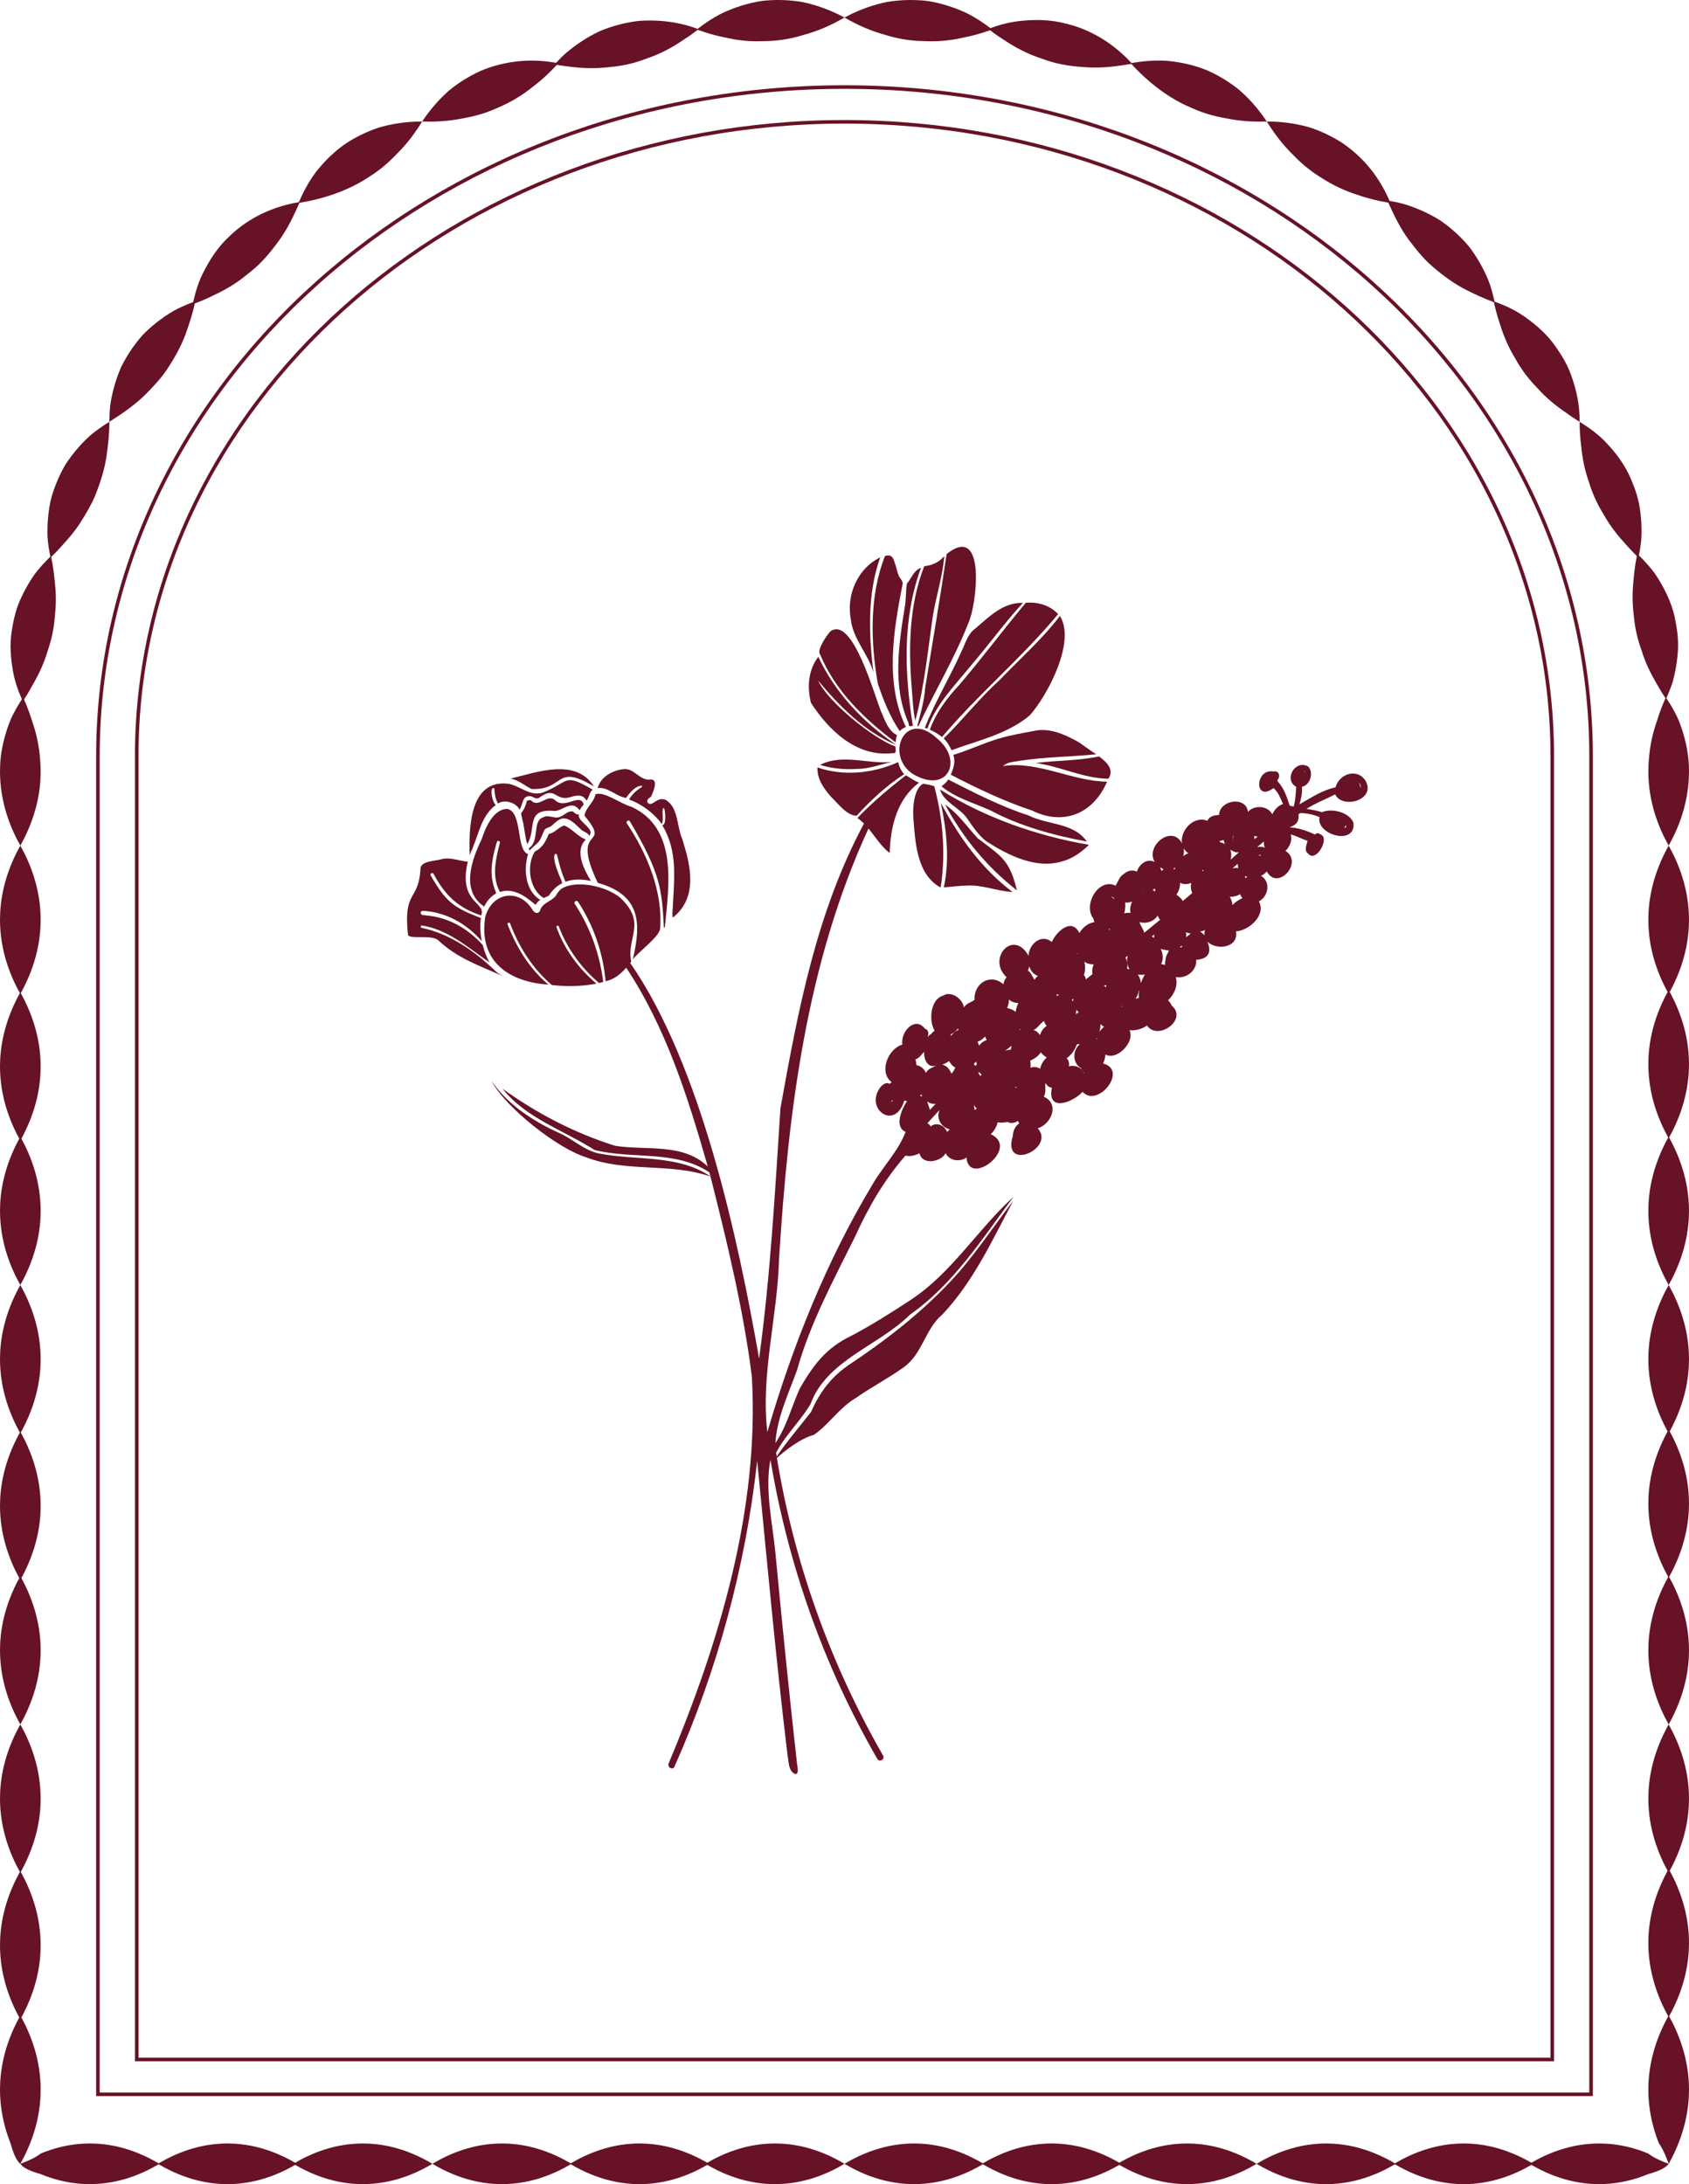<svg viewBox="0 0 928.159 1200" xmlns="http://www.w3.org/2000/svg" id="Layer_2"><g id="Components"><g id="_7aac941f-2935-410e-881a-0995cf0ba1b9_13"><path style="fill:#671226; stroke-width:0px;" d="M895.747,1179.831c-6.45-1.654-12.192-2.171-16.986-2.171-15.327,0-28.067,5.28-37.212,10.582-14.829-8.589-27.825-10.582-37.196-10.582-15.658,0-28.62,5.511-37.803,10.926-15.079-8.887-28.297-10.926-37.796-10.926-15.894,0-29.019,5.679-38.224,11.171,15.258,9.103,28.635,11.17,38.224,11.17,15.658,0,28.62-5.511,37.803-10.925,15.079,8.887,28.298,10.925,37.796,10.925,15.327,0,28.067-5.28,37.212-10.582,14.829,8.588,27.824,10.582,37.196,10.582,7.947,0,15.202-1.42,21.62-3.526,1.605-.527,3.157-1.096,4.655-1.697.589-.301,1.876-.609,2.848-.924,1.005-.315,1.929-.636,2.771-.962,3.373-1.305,5.407-2.689,6.33-4.062-6.083-2.276-9.319-4.112-11.116-5.586-3.441-1.474-6.921-2.586-10.122-3.413Z"></path><path style="fill:#671226; stroke-width:0px;" d="M615.096,1188.241c-14.829-8.589-27.825-10.582-37.196-10.582-15.658,0-28.62,5.511-37.803,10.926-15.079-8.887-28.298-10.926-37.796-10.926-15.894,0-29.019,5.679-38.224,11.171,15.258,9.103,28.635,11.17,38.224,11.17,15.658,0,28.62-5.511,37.803-10.925,15.079,8.887,28.298,10.925,37.796,10.925,15.326,0,28.067-5.28,37.212-10.582,14.829,8.588,27.825,10.582,37.196,10.582,15.894,0,29.019-5.679,38.223-11.17-15.258-9.104-28.635-11.171-38.223-11.171-15.326,0-28.066,5.28-37.212,10.582Z"></path><path style="fill:#671226; stroke-width:0px;" d="M388.642,1188.241c-14.829-8.589-27.824-10.582-37.196-10.582-15.658,0-28.62,5.511-37.803,10.926-15.079-8.887-28.298-10.926-37.796-10.926-15.894,0-29.018,5.679-38.223,11.171,15.258,9.103,28.634,11.17,38.223,11.17,15.658,0,28.62-5.511,37.803-10.925,15.079,8.887,28.298,10.925,37.796,10.925,15.327,0,28.067-5.28,37.212-10.582,14.829,8.588,27.825,10.582,37.196,10.582,15.893,0,29.019-5.679,38.223-11.17-15.258-9.104-28.635-11.171-38.223-11.171-15.327,0-28.067,5.28-37.212,10.582Z"></path><path style="fill:#671226; stroke-width:0px;" d="M162.189,1188.241c-14.829-8.589-27.825-10.582-37.196-10.582-15.658,0-28.619,5.511-37.803,10.926-15.079-8.887-28.298-10.926-37.796-10.926-7.947,0-15.202,1.42-21.62,3.526-1.605.527-3.157,1.096-4.655,1.697-.909.301-1.093.609-1.565.924-.437.315-.928.636-1.474.962-2.174,1.305-5.232,2.689-8.911,4.063,1.547,2.276,5.704,4.112,11.007,5.586,3.659,1.474,6.981,2.586,10.231,3.413,6.45,1.654,12.191,2.171,16.985,2.171,15.658,0,28.619-5.511,37.803-10.925,15.079,8.887,28.298,10.925,37.796,10.925,15.327,0,28.067-5.28,37.212-10.582,14.829,8.588,27.824,10.582,37.196,10.582,15.894,0,29.019-5.679,38.224-11.17-15.258-9.104-28.635-11.171-38.224-11.171-15.327,0-28.067,5.28-37.212,10.582Z"></path><path style="fill:#671226; stroke-width:0px;" d="M11.759,1108.412c8.589-15.809,10.582-29.662,10.582-39.653,0-16.692-5.51-30.511-10.925-40.3,8.888-16.076,10.925-30.167,10.925-40.293,0-16.943-5.678-30.935-11.17-40.748-9.103,16.266-11.17,30.527-11.17,40.748,0,16.692,5.511,30.511,10.925,40.3-8.886,16.076-10.925,30.167-10.925,40.293,0,16.339,5.28,29.921,10.582,39.67-8.588,15.808-10.582,29.662-10.582,39.653,0,8.472,1.419,16.206,3.525,23.048.527,1.711,1.096,3.365,1.698,4.963.6,1.278,1.233,4.005,1.885,5.721,1.304,3.682,2.689,5.942,4.062,7.017,9.104-16.266,11.17-30.527,11.17-40.749,0-16.339-5.279-29.921-10.582-39.669Z"></path><path style="fill:#671226; stroke-width:0px;" d="M11.759,867c8.59-15.808,10.582-29.662,10.582-39.653,0-16.692-5.51-30.51-10.925-40.3,8.888-16.075,10.925-30.167,10.925-40.293,0-16.944-5.678-30.935-11.17-40.748-9.103,16.266-11.17,30.527-11.17,40.748,0,16.692,5.511,30.511,10.925,40.3-8.887,16.075-10.925,30.166-10.925,40.292,0,16.339,5.28,29.921,10.582,39.67-8.588,15.808-10.582,29.662-10.582,39.653,0,16.944,5.678,30.936,11.17,40.749,9.104-16.266,11.17-30.527,11.17-40.749,0-16.339-5.279-29.921-10.582-39.669Z"></path><path style="fill:#671226; stroke-width:0px;" d="M11.759,625.587c8.59-15.808,10.582-29.662,10.582-39.653,0-16.692-5.51-30.51-10.925-40.3,8.888-16.075,10.925-30.167,10.925-40.292,0-16.944-5.678-30.936-11.17-40.749-9.103,16.266-11.17,30.527-11.17,40.749,0,16.692,5.511,30.51,10.925,40.3-8.887,16.075-10.925,30.167-10.925,40.292,0,16.339,5.28,29.921,10.582,39.67-8.588,15.808-10.582,29.662-10.582,39.653,0,16.944,5.678,30.936,11.17,40.749,9.104-16.266,11.17-30.527,11.17-40.749,0-16.339-5.279-29.921-10.582-39.669Z"></path><path style="fill:#671226; stroke-width:0px;" d="M19.206,401.103c-.481-1.696-1.007-3.346-1.565-4.948-.543-1.602-.997-3.149-1.545-4.649-.909-2.564-1.89-4.971-2.885-7.22,2.308-3.496,4.149-6.87,5.913-10.086,1.972-3.525,3.555-6.895,4.829-10.1,1.323-3.197,2.124-6.265,3.076-9.085.889-2.83,1.533-5.478,2.003-7.911.84-4.019,1.032-7.99,1.413-11.741.307-3.767.312-7.421.104-10.937-.542-6.855-1.254-13.02-2.413-18.424,3.248-3.078,5.882-6.16,8.497-9.054,2.683-3.017,4.954-5.965,6.888-8.822,3.728-5.762,6.707-10.934,8.642-15.503,3.085-7.62,5.286-14.86,6.364-21.838.959-7.032,1.627-13.371,1.583-19.039-3.972,2.422-7.537,5.011-10.717,7.671-3.008,2.753-5.644,5.57-7.947,8.358-2.293,2.794-4.295,5.54-5.934,8.212-1.539,2.72-2.801,5.324-3.842,7.742-1.703,4.015-3.093,7.96-3.983,11.857-.794,3.937-1.261,7.755-1.478,11.39-.184,3.647-.256,7.063.098,10.331.336,3.076.814,5.93,1.359,8.549-3.204,3.096-6.059,6.251-8.463,9.419-2.353,3.332-4.329,6.65-5.986,9.869-1.631,3.225-3.055,6.328-4.018,9.307-.92,2.989-1.596,5.805-2.096,8.39-.787,4.293-1.356,8.437-1.314,12.447.072,4.016.436,7.845,1.008,11.44.933,6.67,3.062,12.559,5.234,17.461-2.292,3.503-4.241,6.991-5.863,10.399-1.609,3.756-2.799,7.42-3.729,10.918-.923,3.499-1.555,6.834-1.973,9.947-.335,3.029-.465,5.836-.465,8.392,0,16.944,5.678,30.936,11.17,40.749,9.104-16.266,11.17-30.527,11.17-40.749-.093-8.575-1.187-15.929-3.134-22.742Z"></path><path style="fill:#671226; stroke-width:0px;" d="M91.124,203.919c4.612-6.822,8.285-13.457,10.771-20.076,2.229-6.207,4.027-11.908,5.171-17.13,3.917-1.454,7.476-3.022,10.701-4.667,3.678-1.692,6.956-3.49,9.887-5.339,2.93-1.849,5.514-3.749,7.798-5.638,2.358-1.815,4.464-3.573,6.271-5.286,3.008-2.828,5.638-5.792,7.961-8.828,2.361-2.993,4.555-5.901,6.408-8.904,3.632-5.784,6.246-11.641,8.455-16.613,18.063-3.011,30.371-8.946,38.606-14.476,3.494-2.205,6.642-4.614,9.496-7.149,2.847-2.547,5.4-5.223,7.828-7.735,4.787-5.13,8.541-10.508,11.53-15.318-9.237-.014-17.404,1.387-24.317,3.483-6.784,2.326-12.38,5.25-16.803,8.047-7.257,4.766-12.853,10.639-17.335,16.282-4.199,5.702-7.146,11.47-9.313,16.497-18.153,3.062-30.5,11.352-37.926,18.54-6.452,5.83-10.784,12.746-14.123,19.161-3.161,5.912-4.842,11.98-6.022,17.183-3.929,1.466-7.581,3.103-10.881,4.9-3.51,2.074-6.666,4.285-9.49,6.536-2.82,2.254-5.325,4.535-7.498,6.791-2.067,2.337-3.84,4.618-5.357,6.762-2.512,3.557-4.64,7.153-6.384,10.732-1.6,3.678-2.857,7.311-3.83,10.819-.968,3.512-1.68,6.883-2.126,10.093-.344,3.272-.483,6.345-.491,9.162,7.793-4.927,14.323-9.673,19.284-14.469,4.854-4.857,8.91-9.267,11.73-13.359Z"></path><path style="fill:#671226; stroke-width:0px;" d="M256.085,64.694c6.856-1.276,12.495-3.255,17.044-5.31,7.615-3.213,14.142-7.195,19.65-11.694,5.208-3.918,9.597-8.1,13.22-12.057,1.847.313,3.655.583,5.399.783,2.136.261,4.236.557,6.242.716,4.022.348,7.756.403,11.218.242,6.886-.449,12.867-1.155,17.701-2.415,4.028-.95,7.754-2.393,11.325-3.702,3.563-1.344,6.889-2.91,9.989-4.606,3.103-1.681,5.968-3.557,8.629-5.351,2.513-1.63,4.816-3.3,6.919-4.933,4.197,1.534,8.172,2.704,11.923,3.557,3.892.845,7.597,1.709,11.042,2.116,6.907.974,12.865.605,17.868.404,4.135-.27,8.062-.884,11.791-1.749,1.864-.433,3.678-.928,5.443-1.475,1.767-.502,3.486-.997,5.152-1.568,6.665-2.251,12.527-5.173,17.435-8.026-8.134-4.374-15.966-7.001-23.029-8.495-7.058-1.197-13.35-1.302-18.559-.958-4.325.206-8.405,1.104-12.244,2.131-3.838,1.044-7.428,2.326-10.749,3.751-3.33,1.363-6.356,3.138-9.116,4.875-2.594,1.643-4.934,3.318-7.039,4.952-8.592-3.245-16.538-4.333-23.6-4.574-3.594-.094-6.982-.059-10.063.346-3.079.415-5.898.979-8.435,1.607-4.206,1.041-8.143,2.381-11.792,3.924-3.607,1.709-6.928,3.609-9.962,5.605-3.034,1.995-5.779,4.085-8.244,6.174-2.105,1.799-3.95,3.728-5.625,5.55-17.784-3.155-31.895.427-41.297,4.339-3.954,1.782-7.593,3.814-10.918,5.993-3.317,2.197-6.367,4.439-8.973,7.027-5.28,5.043-9.352,10.246-12.425,14.887,9.414.357,17.294-.625,24.079-2.065Z"></path><path style="fill:#671226; stroke-width:0px;" d="M503.897,22.442c4.141.192,8.1.365,11.913.146,3.811-.202,7.466-.687,10.946-1.365,3.489-.739,6.767-1.403,9.853-2.254,2.642-.722,5.126-1.528,7.449-2.359,3.314,2.545,6.556,4.655,9.657,6.622,3.406,2.187,6.691,3.981,9.835,5.456,3.144,1.477,6.15,2.623,8.979,3.545,2.802,1.042,5.434,1.827,7.859,2.427,4.017.995,7.945,1.601,11.764,1.908,3.801.364,7.445.608,10.977.528,6.835-.099,13.175-1.119,18.546-1.998,12.418,13.467,24.177,20.487,33.347,24.287,3.769,1.703,7.514,3.005,11.204,3.991,3.681,1.004,7.355,1.591,10.784,2.236,6.921,1.156,13.461,1.345,19.136,1.148-5.115-7.669-10.754-13.782-16.352-18.32-5.678-4.381-11.197-7.438-15.965-9.587-7.99-3.375-15.941-4.864-23.12-5.491-7.076-.34-13.499.326-18.895,1.274-12.507-13.497-26.126-19.348-36.165-21.69-8.382-2.232-16.491-2.228-23.694-1.556-6.683.549-12.682,2.239-17.729,4.051-3.325-2.537-6.644-4.73-9.901-6.59-3.576-2.087-7.121-3.444-10.498-4.695-6.775-2.342-12.945-3.769-18.164-3.987-4.319-.285-8.477-.203-12.428.158-1.975.181-3.898.43-5.765.739-1.869.353-3.684.822-5.437,1.302-7.017,1.952-13.055,4.615-17.957,7.254,8.128,4.73,15.556,7.685,22.242,9.486,6.665,2.098,12.588,3.005,17.579,3.331Z"></path><path style="fill:#671226; stroke-width:0px;" d="M711.184,85.667c4.842,5.019,9.596,8.634,13.814,11.296,6.902,4.533,13.776,7.833,20.567,9.946,6.154,2.169,12.039,3.568,17.34,4.427,3.553,7.927,7.101,14.778,11.007,20.079,4.132,5.512,7.937,10.159,11.614,13.522,6.126,5.54,12.249,10.039,18.447,13.428,6.097,3.202,11.792,5.777,16.967,7.655.935,4.364,2.075,8.321,3.318,11.955,1.171,3.873,2.502,7.362,3.93,10.515,1.424,3.155,2.964,5.961,4.502,8.492,1.432,2.608,2.902,4.911,4.337,6.939,2.373,3.364,4.953,6.364,7.617,9.092,2.516,2.824,5.156,5.35,7.842,7.624,2.679,2.277,5.43,4.286,8.086,6.108,2.554,1.882,5.074,3.542,7.471,5.002.12-9.43-1.823-17.396-4.174-24.246-2.253-6.928-5.675-12.239-8.657-16.559-4.895-7.218-11.109-12.498-17.035-16.672-5.675-4.124-11.723-6.673-16.872-8.575-.958-4.352-2.098-8.474-3.581-12.126-1.576-3.761-3.334-7.189-5.177-10.293-1.855-3.091-3.741-5.912-5.717-8.328-2.023-2.366-4.031-4.434-5.94-6.229-3.164-2.976-6.434-5.564-9.716-7.799-3.401-2.1-6.814-3.85-10.144-5.308-3.331-1.458-6.581-2.621-9.676-3.547-2.67-.767-5.29-1.259-7.733-1.663-7.107-16.611-17.892-26.443-26.358-32.11-3.668-2.32-7.371-4.24-11.022-5.815-3.645-1.587-7.236-2.831-10.827-3.584-7.121-1.615-13.689-2.165-19.27-2.134,4.928,8.006,10.056,14.111,15.039,18.907Z"></path><path style="fill:#671226; stroke-width:0px;" d="M870.559,255.724c.736,3.378,1.68,6.426,2.638,9.224.856,2.845,1.813,5.398,2.793,7.676,1.603,3.784,3.553,7.227,5.516,10.474,1.866,3.284,3.918,6.305,6.066,9.091,2.116,2.796,4.468,5.311,6.569,7.691,1.798,2.041,3.604,3.907,5.366,5.622-.825,4.104-1.373,7.957-1.663,11.558-.437,3.993-.711,7.732-.683,11.182.011,3.454.248,6.639.636,9.564.243,2.956.619,5.657,1.092,8.089.768,4.034,1.893,7.818,3.173,11.398,1.115,3.607,2.468,6.995,3.967,10.176,1.478,3.181,3.188,6.145,4.793,8.913,1.444,2.61,2.943,5.022,4.42,7.238-1.832,4.073-3.286,7.933-4.408,11.586-1.341,3.805-2.38,7.395-3.108,10.77-.736,3.375-1.191,6.536-1.446,9.478-.336,3.029-.465,5.836-.465,8.392,0,16.944,5.678,30.936,11.17,40.749,9.104-16.266,11.17-30.527,11.17-40.749.095-8.37-1.654-16.476-3.929-23.343-.574-1.725-1.189-3.383-1.834-4.973-.66-1.589-1.47-3.104-2.227-4.552-1.453-2.723-2.958-5.187-4.436-7.407.88-1.96,1.679-3.903,2.383-5.817.381-1.035.736-2.062,1.069-3.081.284-1.013.539-2.017.776-3.011.943-3.978,1.543-7.8,1.883-11.409.832-7.249-.092-13.518-1.035-18.695-1.47-8.618-5.039-15.994-8.719-22.239-.932-1.56-1.892-3.046-2.865-4.459-1.037-1.395-2.118-2.708-3.181-3.954-1.827-2.134-3.647-4.045-5.41-5.766.808-4.115,1.421-8.124,1.452-11.832.067-4.085-.169-7.944-.612-11.54-.753-7.25-2.933-13.196-4.987-18.037-3.289-8.093-8.275-14.566-13.227-19.872-4.843-5.375-10.484-9.158-15.213-12.111.013,4.669.315,8.948.838,12.888.349,4.031.93,7.715,1.677,11.089Z"></path><path style="fill:#671226; stroke-width:0px;" d="M916.985,464.594c-9.104,16.266-11.17,30.527-11.17,40.749,0,16.339,5.28,29.921,10.582,39.669-8.589,15.808-10.582,29.662-10.582,39.653,0,16.692,5.511,30.51,10.925,40.299-8.887,16.075-10.925,30.167-10.925,40.292,0,16.944,5.678,30.936,11.17,40.749,9.104-16.266,11.17-30.527,11.17-40.749,0-16.692-5.511-30.51-10.925-40.299,8.887-16.075,10.925-30.167,10.925-40.292,0-16.339-5.28-29.921-10.582-39.67,8.589-15.808,10.582-29.662,10.582-39.653,0-16.944-5.678-30.936-11.17-40.749Z"></path><path style="fill:#671226; stroke-width:0px;" d="M916.397,786.424c-8.589,15.808-10.582,29.662-10.582,39.653,0,16.692,5.511,30.511,10.925,40.3-8.887,16.075-10.925,30.167-10.925,40.292,0,16.944,5.678,30.936,11.17,40.749,9.104-16.266,11.17-30.527,11.17-40.749,0-16.692-5.511-30.51-10.925-40.3,8.887-16.075,10.925-30.167,10.925-40.293,0-16.339-5.28-29.921-10.582-39.669,8.589-15.808,10.582-29.662,10.582-39.653,0-16.944-5.678-30.935-11.17-40.748-9.104,16.266-11.17,30.527-11.17,40.748,0,16.339,5.28,29.921,10.582,39.67Z"></path><path style="fill:#671226; stroke-width:0px;" d="M916.397,1027.836c-8.589,15.808-10.582,29.662-10.582,39.653,0,16.692,5.511,30.511,10.925,40.3-8.887,16.075-10.925,30.166-10.925,40.292,0,8.472,1.419,16.206,3.525,23.048.527,1.711,1.096,3.365,1.697,4.963.601,1.915,1.234,2.265,1.885,3.506,1.305,2.231,2.69,5.4,4.063,9.232,9.104-16.266,11.17-30.527,11.17-40.749,0-16.692-5.511-30.511-10.925-40.3,8.887-16.076,10.925-30.167,10.925-40.293,0-16.339-5.28-29.921-10.582-39.669,8.589-15.809,10.582-29.662,10.582-39.653,0-16.943-5.678-30.935-11.17-40.748-9.104,16.266-11.17,30.527-11.17,40.748,0,16.339,5.28,29.921,10.582,39.67Z"></path><path style="fill:#671226; stroke-width:0px;" d="M875.324,1151.603H52.832V415.428c0-203.234,184.484-368.576,411.246-368.576s411.246,165.342,411.246,368.576v736.174ZM54.791,1149.645h818.574V415.428c0-202.154-183.605-366.618-409.287-366.618S54.791,213.274,54.791,415.428v734.216Z"></path><path style="fill:#671226; stroke-width:0px;" d="M854.003,1132.499H74.152V415.428c0-192.701,174.92-349.473,389.926-349.473s389.924,156.772,389.924,349.473v717.07ZM76.111,1130.541h775.933V415.428c0-191.621-174.041-347.515-387.965-347.515S76.111,223.808,76.111,415.428v715.112Z"></path><path style="fill:#671226; stroke-width:0px;" d="M556.909,657.588c.016-.013.029-.024.04-.032l-.04.032Z"></path><path style="fill:#671226; stroke-width:0px;" d="M371.285,454.948c-.112-.659-.225-1.319-.343-1.98.109.661.223,1.321.343,1.98Z"></path><path style="fill:#671226; stroke-width:0px;" d="M372.937,462.552c.306,1.195.601,2.396.976,3.571-.343-1.196-.668-2.384-.976-3.571Z"></path><path style="fill:#671226; stroke-width:0px;" d="M381.05,613.49c-.118-.421-.247-.836-.381-1.247.135.411.263.826.381,1.247Z"></path><path style="fill:#671226; stroke-width:0px;" d="M380.528,611.835c-.093-.271-.189-.54-.289-.807.1.267.196.536.289.807Z"></path><path style="fill:#671226; stroke-width:0px;" d="M271.491,532.75c-11.113-10.451-24.557-19.86-39.767-22.966-.814-.168-.581-1.478.275-1.304,14.415,2.361,25.409,12.234,36.947,20.286-1.559-2.951-2.805-6.207-3.674-9.556-8.094-9-18.83-15.259-31.052-16.244-1.113-.276-3.05.127-3.064-1.475.039-.601.588-1.124,1.203-1.069,12.824.664,24.106,7.153,32.43,16.686-.894-4.334-1.14-8.744-.529-12.762-15.352-5.766-19.327-9.137-27.538-23.279-.645-.951.835-1.99,1.49-1.005,6.439,11.881,13.424,18.643,26.197,22.913,3.121-7.404-12.842-6.678-7.325-29.543-4.754-.399-9.458-2.603-14.357-1.399-3.477,1.141-11.957.8-11.667,5.699-1.055,17.515-9.534,11.169-6.869,35.709.357,3.054,13.272-.371,16.872,3.379,10.523,9.709,21.574,13.43,35.223,19.427-2.356-1.189-3.853-2.498-4.795-3.495Z"></path><path style="fill:#671226; stroke-width:0px;" d="M274.733,490.054c7.643-2.43,14.137,2.454,19.605,7.122.609-1.256,1.515-2.095,2.56-2.776-8.264-4.935-9.279-16.707-6.706-25.212-6.728-1.784-2.874-23.526-11.64-24.793-7.544.354-11.815,10.345-13.851,16.682-5.573,11.384-11.602,28.379,1.39,37.025,1.159-2.497,2.811-4.655,5.034-6.29,1.273-.912,1.793-.684,1.154-2.217-3.56-8.537-2.136-16.846.341-25.507.302-.775.262-2.233,1.413-2.071.449.089.785.566.667,1.029-2.254,8.852-4.641,18.504.033,27.01Z"></path><path style="fill:#671226; stroke-width:0px;" d="M287.542,452.174c.69,3.869,1.093,7.876,2.187,11.65,5.445-8.714-1.438-19.803,15.202-18.258,4.816-.403,9.403-6.352,13.586-.342.385-.963,1.336-2.219,2.251-3.206-1.885-6.676-10.052,2.662-15.455-2.144-4.588-4.419-8.99,4.545-13.528-.15-.723-.402-1.522.135-2.247.237-.54,2.449-1.539,4.91-3.144,6.806.047.167.036.342-.016.484.435,1.675.704,3.427,1.165,4.924Z"></path><path style="fill:#671226; stroke-width:0px;" d="M305.056,469.119c.504-.101.983.224,1.1.717,1.181,4.986,2.482,9.962,4.625,14.615,4.277-1.562,9.123-1.513,13.963-.436-3.927-6.434-9.134-16.712-2.81-22.756-4.508-1.641-7.458-6.019-11.92-7.723-3.06.919-5.151,4.091-8.455,4.643-1.567,4.056-3.563,7.683-7.668,9.692-4.718,7.44-3.108,20.896,4.938,25.508.941-.44,1.908-.847,2.821-1.331,2.016-3.236,4.555-5.453,7.423-6.854-.289-.313-.501-.693-.374-1.067-1.378-3.143-5.556-12.419-3.644-15.007Z"></path><path style="fill:#671226; stroke-width:0px;" d="M259.662,466.056c3.539-8.329,5.041-18.055,12.841-23.832-1.726-.808-3.585-8.797-1.489-9.267.453.029.822.481.705.928.175,2.658.548,5.318,1.965,7.563,3.332-2.321,9.899-.699,11.847,3.412,1.953-3.152,1.339-8.169,6.34-7.351,1.6.552,2.731,1.796,4.463.757,9.047-6.736,8.438,2.001,16.724-.215,3.442-1.044,6.933-2.067,9.287,1.806,1.422-1.798,1.459-4.583,3.353-6.014-16.332-9.434-12.319-4.365-27.542,1.661-7.166,2.128-12.301-3.782-18.892-4.908-21.199-2.458-21.649,24.257-21.14,39.273.451-1.308.975-2.6,1.538-3.813Z"></path><path style="fill:#671226; stroke-width:0px;" d="M292.216,433.503c18.139.721,12.746-14.264,33.878-1.565 0-.006-.002-.009-.002-.012.1.052.185.1.284.152-10.04-15.806-31.145-7.846-45.828-4.295,4.433.722,7.828,4.018,11.667,5.72Z"></path><path style="fill:#671226; stroke-width:0px;" d="M291.128,465.633c-.175.18-.378.358-.608.491.14.376.291.753.459,1.115,5.917-5.856,4.69-3.005,8.159-11.216.987-1.361,3.028-1.317,4.158-2.478,1.531-1.402,3.081-2.858,5.016-3.673,4.361-1.323,8.198,3.422,11.161,6.04,1.139,1.014,3.899,1.75,4.327,3.306,3.477-4.058-6.653-7.656-5.746-11.849-1.042.448-2.438-.716-3.12-1.509-2.812-.594-4.856,2.128-7.277,2.985-3.088,1.196-6.364-1.572-9.339.307-5.694,1.837-1.916,12.481-7.19,16.482Z"></path><path style="fill:#671226; stroke-width:0px;" d="M321.193,448.159c15.734,18.975-8.446,3.838,7.29,36.889,23.113,6.521,24.188,21.325,19.291,42,3.407-4.378,15.087-12.826,14.991-17.098,1.497-20.211-7.191-40.992-18.284-57.556-.729-1.044.949-2.228,1.672-1.126,17.339,29.274,17.538,38.129,18.702,58.644.159-.211.336-.406.51-.613,2.253-23.047,7.204-54.1-18.273-66.007-5.943-1.501-14.904-8.7-19.847-6.915-.863,4.545-5.487,7.43-6.052,11.781Z"></path><path style="fill:#671226; stroke-width:0px;" d="M344.06,438.377c1.933-2.785,5.239-6.765,8.733-6.712.274.393-.211.863-.623,1.108-2.647,1.579-4.893,3.825-6.472,6.472,7.101,2.644,13.419,7.355,17.981,13.406,1.382-1.992-.558-8.626,1.23-8.737.668,1.289,1.438,9.651-.986,9.398,8.79,14.711,6.501,29.791,5.684,46.972-.015-.001-.03-.002-.044-.018-.11,1.392-.002,2.5.098,3.93,14.35-11.257,9.648-29.355,5.259-43.212-3.06-6.949-2.036-17.374-9.154-21.561-5.106-1.892-7.177,4.205-9.829,1.631-.974-1.461.676-2.565,1.769-3.253,1.335-2.943,4.809-10.515-1.166-9.467-5.462.02-8.231-6.543-14.007-5.73-5.889.583-12.596,4.296-14.092,10.409,5.518-.895,10.081,4.6,15.618,5.363Z"></path><path style="fill:#671226; stroke-width:0px;" d="M467.581,340.472c1.178,10.596,9.5,18.801,12.405,28.877-2.611-20.788-3.407-43.248,3.725-63.111-12.478,6.07-18.781,20.703-16.131,34.234Z"></path><path style="fill:#671226; stroke-width:0px;" d="M471.07,422.457c6.564.016,12.958-2.552,19.2-3.839-13.115,1.433-27.184-4.77-39.675,1.651,6.622,2.005,13.585,2.637,20.475,2.188Z"></path><path style="fill:#671226; stroke-width:0px;" d="M445.635,386.137c9.829,15.163,24.987,29.775,44.483,27.691,2.97.345,1.966-1.698,1.982-3.648-12.509-4.581-37.153-24.577-42.533-36.284,11.298,13.678,25.534,28.079,42.518,35.183.015-.042.015-.1.015-.16-17.879-12.118-33.23-28.432-42.415-48.061-5.563,7.316-6.2,16.439-4.051,25.28Z"></path><path style="fill:#671226; stroke-width:0px;" d="M450.675,359.536c8.248,19.982,24.508,35.743,41.471,48.326.027-.369.466-3.971.872-3.939-4.774-2.184-6.699-8.07-8.646-12.633.015.073.045.16.073.248-3.599-8.019-15.764-53.79-28.215-44.592-1.834,2.089-7.606,10.237-5.554,12.59Z"></path><path style="fill:#671226; stroke-width:0px;" d="M456.523,437.606c3.868,3.667,8.635,10.436,14.23,10.589,7.62-8.446,16.506-16.665,26.129-22.835,0,0-.015,0-.015-.015-1.656-1.808-2.76-4.187-3.268-6.63-13.814,6.21-29.914,7.907-44.384,2.935-.199,6.315,3.249,11.276,7.308,15.956Z"></path><path style="fill:#671226; stroke-width:0px;" d="M482.377,375.568c3.061,9.004,6.721,18.327,12.069,26.12.861-.987,2.103-1.797,3.374-2.245-11.743-24.333-6.767-53.24-1.783-78.703.41-1.117-1.795-3.437-2.251-4.638-.677-1.785-1.04-3.669-1.617-5.486-1.16-3.265-1.503-6.432-5.832-5.155-8.658,21.845-7.939,47.245-3.961,70.107Z"></path><path style="fill:#671226; stroke-width:0px;" d="M497.159,333.744c-3.337,20.758-6.748,43.524,2.058,63.322.206,2.071.37,2.119,2.417,1.718-4.605-29.037-5.813-58.755,4.488-86.855-4.133,1.518-5.116,5.774-7.725,8.651-.778,4.223-.355,8.848-1.238,13.165Z"></path><path style="fill:#671226; stroke-width:0px;" d="M501.891,448.786c1.032,13.473,1.704,31.657,15.01,38.819,2.961-18.384,1.238-37.818-3.481-55.63-1.88-.69-4.107-1.079-6.114-1.38-5.032,2.568-5.788,13.011-5.414,18.19Z"></path><path style="fill:#671226; stroke-width:0px;" d="M501.046,378.149c.523,5.851.635,12.112,1.934,17.81,4.965-18.787,6.9-38.312,9.654-57.603,1.854-11.031,5.338-21.629,6.306-32.823-3.086,3.517-6.589,5.022-11.058,5.574-8.245,21.211-8.724,44.611-6.836,67.042Z"></path><path style="fill:#671226; stroke-width:0px;" d="M501.497,425.144c19.23,11.629,28.593-7.601,12.87-19.934-17.274-15.358-28.067,9.711-12.87,19.934Z"></path><path style="fill:#671226; stroke-width:0px;" d="M508.47,377.474c-.547,7.436-2.529,14.355-4.4,21.441.206.03.396.042.599.073,8.909-19.004,19.841-37.155,27.472-56.636,4.712-10.092,9.953-55.418-11.938-37.949-3.571,24.38-7.806,48.739-11.733,73.07Z"></path><path style="fill:#671226; stroke-width:0px;" d="M530.88,486.576c8.777-.684,16.91,3.088,25.518,3.492-17.14-12.957-29.386-30.179-39.393-48.972,3.226,15.268,4.942,31.107,1.658,46.432,4.076-.263,8.126-.893,12.217-.953Z"></path><path style="fill:#671226; stroke-width:0px;" d="M558.803,489.173c-3.929-16.841-8.774-18.825-21.576-28.658-5.855-6.332-10.6-13.501-17.848-18.422,9.889,18.391,22.993,34.228,39.424,47.08Z"></path><path style="fill:#671226; stroke-width:0px;" d="M536.025,345.277c-4.334,3.046-5.529,8.341-7.763,12.857-6.282,14.086-14.418,27.338-20.028,41.719.469.149.923.309,1.392.485,4.797-13.506,15.065-23.717,23.968-34.688,9.707-11.309,18.42-23.417,28.511-34.391-10.767-.411-18.444,7.516-26.08,14.017Z"></path><path style="fill:#671226; stroke-width:0px;" d="M527.3,376.11c-6.801,7.303-12.914,15.342-16.324,24.785,2.494,1.087,4.812,2.509,6.676,4.049,20.02-23.695,44.077-43.683,63.813-67.553-4.627-4.928-11.191-6.744-17.731-6.234-12.405,14.765-23.894,30.294-36.434,44.953Z"></path><path style="fill:#671226; stroke-width:0px;" d="M549.286,373.689c-11.067,9.89-20.123,21.733-30.711,32.061,1.963,1.806,3.173,4.006,4.34,6.425,14.689-5.426,30.86-8.883,43.027-19.209,9.907-11.194,25.358-40.543,16.518-54.564-9.788,12.883-22.043,23.604-33.174,35.287Z"></path><path style="fill:#671226; stroke-width:0px;" d="M521.081,428.292c-.892,1.55-2.297,2.626-3.722,3.71,7.679,6.406,17.711,9.113,26.734,13.171,16.495,8.791,34.895,13.787,53.166,17.189-7.47-10.621-21.49-8.985-32.015-14.329-15.461-5.026-29.838-12.469-44.163-19.741Z"></path><path style="fill:#671226; stroke-width:0px;" d="M583.85,473.196c5.588-1.449,10.285-4.966,14.377-8.809-.027-.103-.073-.191-.103-.278-28.512-4.901-57.089-14.977-81.574-30.345,2.205,7.232,10.876,9.93,14.989,15.985,2.963,4.37,6.277,9.197,10.472,12.48,11.93,7.635,27.306,15.496,41.839,10.967Z"></path><path style="fill:#671226; stroke-width:0px;" d="M569.955,401.26c-7.055,1.35-14.356,2.524-21.226,4.577-8.444,2.478-16.379,6.357-24.846,8.919,1.313,3.717.098,7.409-1.407,10.883,14.258,7.417,29.253,14.559,44.717,19.698,17.351,8.537,33.651,1.667,41.185-15.885-18.923-.103-38.412-11.651-57.23-8.536,2.596-2.051,3.66-2.051,9.4-2.957,13.883-2.129,27.938-2.134,41.89-3.554-3.287-2.055-6.364-4.328-9.475-6.528-6.853-3.855-14.849-7.695-23.006-6.617Z"></path><path style="fill:#671226; stroke-width:0px;" d="M569.026,419.213c13.623,1.755,26.224,8.482,40.068,8.64,3.457-5.118-1.124-9.293-5.117-12.263-11.515,2.433-23.338,2.15-34.951,3.623Z"></path><path style="fill:#671226; stroke-width:0px;" d="M733.688,436.43c4.112,8.351,22.084,3.072,16.99-6.94-4.165-7.747-14.749-4.683-16.74,3.1-6.853,1.312-13.649,5.783-19.82,9.3.869-3.036,1.677-6.417,1.32-9.61,4.594-.926,6.61-7.745,3.52-11.07-7.163-4.259-13.745,7.108-6.65,11.08-.27,3.71-.37,7.36-1.43,10.97-.57-.31-1.22-.49-1.93-.49-.08-.07-.16-.14-.24-.2-1.507-4.826-3.237-9.696-6.72-13.46.04-.23.07-.46.08-.69,1.83-1.91.62-5.26-2.25-4.55-10.21-1.878-10.74,17.243.05,9.08,2.566,2.361,3.857,5.662,5.21,8.83-2.4.57-4.71,2.99-5.9,5.61-2.609-4.993-10.206-5.102-13.36-1.34-1.175-8.955-15.713-6.456-15.9,1.73-2.607.019-5.172.622-6.44,3.15-7.996-3.032-15.204,6.008-13.9,12.47-5.701-10.815-20.422,1.701-14.97,10.17-4.377-2.128-8.424,1.129-9.86,5.3-2.18-1.06-4.97-.77-7.35,1.46-2.162,1.148-3.039,4.149-4.33,6.26-9.414-4.573-18.105,10.717-12.22,18.05.1.69.3,1.36.6,1.99-3.38.43-6.56,2.89-8.28,6.02-4.197-8.684-12.572-.955-15.17,4.88-5.606-4.62-12.361.832-12.81,7.53-8.379-14.905-23.059,1.543-12.02,11.87-1,1.09-1.56,2.43-1.77,3.85-7.189-6.33-16.348-.462-15.88,8.58-1.944,1.452-4.675,1.896-5.8,4.21-.581-4.623-6.882-9.491-11.44-6.56-6.962,1.92-8.081,13.745-4.64,19.31-.73.39-1.37.98-1.82,1.72-.7.29-1.31.83-1.84,1.54-.03-.1-.06-.21-.1-.31.587-1.604.252-3.623-1.63-4.08-5.176-7.05-13.47,1.389-12.39,8.73-8.015,2.38-13.115,15.288-5.77,20.72-.47.21-.92.5-1.33.85-1.54-1.14-3.35.24-4.53,1.3-9.953,12.058,7.68,25.073,12.71,7.81.51.19,1,.31,1.49.38-2.86,4.323-7.226,14.011-.78,16.88-3.934,10.493-12.293,18.835-17.929,28.49-25.573,42.376-44.191,89.091-58.041,136.48-3.735-31.822,5.636-63.55,6.44-95.36,5.072-80.652,14.938-162.05,49.14-236.27,3.79,4.56,6.92,9.83,11.67,13.47.374-14.887,4.177-29.677,16.1-38.68-2.54-.95-4.85-2.64-7.16-4.04-9.326,7.182-18.56,14.963-26.71,23.48,1.32.9,2.52,1.93,3.64,3.04-26.079,48.494-36.317,102.85-45.928,156.52-2.974,45.899-5.501,91.829-11.722,137.44-11.45-65.335-31.808-161.111-70.83-217.38.303-.147.468-.485.55-.8-2.748-13.263,8.798-20.872-5.901-34.92-7.785-6.529-24.171-10.033-32.199-5.161-3.07,2.131-2.31,3.901-5.52,5.981-2.138,1.385-5.121,2.862-6.195,5.304-.761,3.417-3.668,2.187-4.585.126-7.395-11.658-22.065-9.291-25.81,4.191-3.877,25.148,13.889,35.83,34.67,37.179-10.396-8.815-17.437-20.366-22.359-32.95-.441-.87.929-1.589,1.349-.679,4.882,13.042,12.315,24.751,22.94,33.86,8.148.926,16.491.801,24.52-.77-9.873-8.33-17.588-18.805-21.969-30.99-.29-.72.89-1.25,1.219-.51,4.635,12.182,12.245,22.774,22.18,31.18.76-.17,1.51-.37,2.27-.59-1.85-15.27-7.15-29.97-15.6-42.86-.8-1.12,1.02-2.39,1.78-1.19,8.592,13.153,13.719,27.994,15.15,43.67,4.577-.965,8.081-3.804,11.33-7.44,21.965,33.147,33.957,71.355,44.8,109.19-13.868-13.145-33.831-8.615-50.931-11.359-22.177-6.963-42.949-17.763-61.8-31.331,12.576,16.039,33.705,22.883,50.509,33.622,20.841,5.29,44.479-.182,63.101,12.308.2.74.4,1.49.6,2.24-17.968-12.216-40.61-8.544-61.43-12.65-8.27-1.77-14.59-8.31-22.31-11.49-14.278-6.615-27.684-15.358-36.642-28.397,7.635,14.542,36.268,37.197,52.151,42.048,22.01,8.425,46.084,2.826,68.251,10.549,9.293,36.486,18.295,74.329,22.73,109.86,4.235,72.689-17.784,145.983-45.697,212.53-.953,2.13,2.197,3.99,3.157,1.85,23.716-53.294,39.095-110.119,45.477-168.091,5.287,53.965,10.213,108.097,16.704,162.031.71,3.37.4,8.67,4.23,10.09,2.181.088,1.149-4.076.975-5.54-4.324-38.508-8.224-77.192-11.876-115.787-1.633-16.764-5.944-34.936-2.749-51.426,9.618,57.716,29.444,113.77,58.749,164.453,1.17,2.04,4.34.21,3.16-1.85-29.066-50.449-48.938-106.077-58.36-163.53,4.641-4.242,13.349-10.905,20.33-12.649,8.351-5.838,14.008-14.961,22.98-20.241.01,0,.03-.01.05-.01,8.5-6.02,17.92-10.84,26.31-16.9,10.323-7.279,11.731-21.035,21.18-28.92,17.033-17.981,27.515-40.915,39.02-62.53-11.567,14.964-21.794,30.946-34.85,44.69-16.577,17.568-35.773,32.391-55.861,45.72-9.495,6.532-15.887,15.168-20.369,25.551-6.042,7.758-13.574,16.579-18.911,24.509-.11-.69-.22-1.38-.33-2.08,5.116-9.674,13.256-17.284,18.84-26.57,8.943-24.377,37.431-32.077,54.709-49.251,23.999-16.818,39.641-41.654,56.911-64.759-19.848,18.033-33.943,41.891-56.741,56.799-10.509,6.881-21.059,13.581-32.169,19.451-14.024,6.675-20.823,15.863-28.379,28.771-4.67,10.086-7.389,21.504-13.781,30.579.073-.113.147-.227.22-.34.908-13.961,7.128-26.925,11.86-39.93,7.239-25.932,20.057-49.509,31.961-73.52,7.21-15.989,16.084-31.255,27.699-44.49,2.523.756,5.462-.179,7.7-1.21,1.451,6.603,11.758,4.826,14.35-.1,2.05,4.308,7.801,4.942,11.47,2.42,1.237,16.608,29.701-5.416,13.29-12.85,1.937-1.758,3.245-4.093,3.81-6.54,1.43.31,3.18.28,5.27-.22,2.04,1.04,4.25.6,5.95-.59.15.5.35.99.61,1.45-2.12,1.41-3.49,4.2-3.46,6.8-6.187,20.21,23.682,7.025,13.67-4.13,7.563-2.331,12.133-13.511,3.3-17.38,1.355-2.291.746-4.642.81-7.28.15.08.31.16.47.23.645,1.169,1.85,2.055,3.21,2.1-2.872,13.627,11.425,8.222,16.84,2.29,8.439,9.124,25.199-12.065,11.28-15.55.74-1.57,1.18-3.3,1.27-5,6.062,3.679,16.508-6.827,13.22-13.31,3.28.33,6.89-.62,9.64-2.59,5.899,8.69,22.686-3.248,13.55-10.96-.54-1.31-1.22-2.24-1.99-2.85,3.512-3.354,5.561-8.21,4.27-12.81,6.543,1.114,11.83-4.358,11.17-9.45,6.814-.57,8.655-3.933,6.17-10.06,4.758,4.966,17.261,3.688,15.73-5.58,7.206-.462,16.706-8.93,12.59-16.49,5.237-2.665,6.665-10.841,1.14-14.05,1.34-.56,2.4-1.39,3.19-2.43,5.825,11.015,20.437-4.834,10.25-11.28,2.54-2.33,3.89-6.03,2.88-8.99,3.16.75,6.2,2.49,9.32,3.55-.686,2.251-2.111,5.561.45,7.1,4.211,5.121,12.289-9.284,6.37-10.76-.733-.904-2.089-.667-2.8.15-4.291-2.067-9.254-3.744-14.05-3.96,4.252-1.371,5.374-3.636,5.03-7.14.32-.24.65-.47.97-.7,3.599.023,7.217.865,10.55,2.2-1.99,9.932,20.256,15.904,18.65,3.09-2.294-5.852-12.124-8.104-17.24-5.77-2.81-.81-5.66-1.42-8.55-1.8,4.935-3.221,10.527-5.268,15.72-8ZM747.888,432.86c-.58-.95-.61-2.12-1.26-3.05.85.77,1.32,1.91,1.26,3.05ZM716.988,423.75c.039.187.089.363.11.55-.15-.26-.34-.48-.56-.66.15.01.31.04.45.11ZM490.558,604.84c-.26.26-.53.51-.81.75.189-.423.344-.869.61-1.25.071.16.17.317.21.49l-.01.01ZM505.588,602.02c.26-.26.5-.53.73-.82.12.46.29.89.49,1.29-.39-.2-.79-.36-1.22-.47ZM503.558,585.17c0-1.05-.17-2.1-.54-3.11,2.148-.6,3.291-2.631,4.76-4.15-.043,4.923,2.391,9.223,7.06,7.39-2.162,1.203-4.818,1.742-6.02,4.14-1.03-2.35-2.98-3.89-5.26-4.27ZM511.978,606.35c.76.16,1.48.19,2.18.12-1.041,1.114-2.115,2.208-3.15,3.32-.431-1.542-.932-3.051-1.5-4.53.73.44,1.56.8,2.47,1.09ZM520.478,621.95c-1.377-3.71-5.807-5.665-9.07-3.08-.37-.73-.96-1.34-1.81-1.7,2.22-2.49,4.48-4.95,6.78-7.37-2.138,4.653.758,9.479,5.57,10.71-.56.41-1.05.89-1.47,1.44ZM523.938,588.58c-.41.42-.76.87-1.08,1.35-.92-2.53-2.83-4.64-5.15-5.03,1.39-.4,2.71-1.07,3.83-1.97.778,1.469,1.909,2.876,3.5,3.63-.42.61-.79,1.28-1.1,2.02ZM522.738,569.03c-.15-.22-.31-.42-.48-.62,1.61-.71,3.06-1.89,4.24-3.35.05.28.12.56.19.83-1.56.5-2.9,1.64-3.95,3.14ZM536.418,583.25c.107.582.377,1.09.33,1.68-.27.23-.54.47-.81.71-.25-.43-.54-.8-.84-1.12.47-.4.92-.82,1.32-1.27ZM535.608,609.89c-.19-.91-.3-1.87-.43-2.82.422.728.967,1.45,1.61,1.97-.41.25-.8.54-1.18.85ZM537.578,589.57c.19-.17.38-.34.57-.5.36.51.78.97,1.26,1.36-.25.24-.49.5-.7.76-.28-.59-.66-1.14-1.13-1.62ZM539.058,605.2c.198.188.426.324.58.55-.24-.13-.41-.35-.58-.55ZM538.048,574.53c-.24-.74-.53-1.47-.87-2.18,1.6-.55,3.03-1.57,4.13-2.89.24.7.56,1.36.95,1.96-1.78.51-3.19,1.64-4.21,3.11ZM555.478,576.72c-1.21-.03-2.3.23-3.25.73,1.23-.99,2.47-1.97,3.72-2.94-.23.73-.39,1.47-.47,2.21ZM558.428,597.78c-.19-.17-.39-.32-.6-.47.28-.07.55-.16.81-.25-.07.24-.14.48-.21.72ZM558.128,556.04c-1.198-1.273-2.995-1.75-4.67-2.28.63-1.42.97-3.02,1.01-4.62,1.42,1.34,3.28,1.95,5.16,1.91-.76,1.53-1.27,3.25-1.5,4.99ZM560.228,565.96c.08-.24.15-.49.21-.73.11.11.22.22.33.32-.18.14-.36.28-.54.41ZM573.698,560.88c.296,1.023.831,1.952,1.44,2.84-1.71,1.01-2.94,2.87-3.68,4.96-.834-1.24-2.017-2.465-3.6-2.72,2.3-.945,3.721-3.611,5.84-5.08ZM564.878,533.26c.34-.73.59-1.49.76-2.28.77,2.43,2.33,4.42,4.75,5.19-.76.56-1.39,1.28-1.89,2.11-1.248-1.669-1.808-3.938-3.62-5.02ZM574.888,581.35c-1.56,1.4-2.8,3.59-3.33,5.87-1.392-1.065-3.742-1.165-5.28-.62.13-1.32.09-2.64-.12-3.87,2.318-.975,4.664-2.573,5.76-4.63.83,1.21,2.04,2.13,3.34,2.93-.13.11-.25.21-.37.32ZM580.578,547.21c.1-.35.19-.69.26-1.05.39.24.8.44,1.24.6-.52.11-1.02.26-1.5.45ZM592.158,523.56c.07.16.14.32.22.48-.15-.03-.3-.05-.45-.06.08-.14.16-.28.23-.42ZM591.378,554.81c.47.43.94.89,1.42,1.33-.56.33-1.09.71-1.59,1.13.15-.82.21-1.64.17-2.46ZM589.848,548.63c-.09.53-.15,1.07-.15,1.6-.22-.32-.47-.64-.73-.93.3-.23.59-.45.88-.67ZM594.038,587.25c-1.694-1.463-4.511-2.079-6.65-1.36.3-1.65-.02-3.46-1.26-4.46,2.6-1.77,4.65-4.68,5.64-7.73.48.04.99.04,1.54-.02.03.02.05.04.07.06-3.98,3.21-4.17,10.26.66,13.13.214.523.48,1.039.82,1.49-.28-.38-.56-.74-.82-1.11ZM595.668,589.51c-.24-.37-.5-.73-.76-1.08.26.33.55.63.88.87-.04.07-.08.14-.12.21ZM600.378,535.19c-1.24.99-2.49,1.97-3.74,2.96-.01-.85-.32-1.7-1.01-2.43.76-1.97.88-4.94.25-7.41,1.435,1.116,3.32,1.564,5.12,1.49-.69,1.73-1.03,3.62-.62,5.39ZM602.628,570.94c-.11-.03-.21-.06-.32-.08.18-.26.35-.51.51-.77-.08.28-.14.56-.19.85ZM604.168,566.95c.38-1.34.61-2.86.61-4.35.55.62,1.21,1.15,1.95,1.54-1.01.79-1.88,1.74-2.56,2.81ZM607.678,542.46c-.35-.39-.72-.76-1.11-1.11.47.01.93-.02,1.4-.08-.13.39-.23.79-.29,1.19ZM609.618,511.03c-.12-.21-.25-.41-.38-.61.22-.04.45-.1.67-.16-.1.25-.19.51-.29.77ZM612.018,493.79c-.387-.397-.823-.789-1.29-1.06.75-.12,1.29.6,1.68,1.15-.13-.04-.26-.07-.39-.09ZM616.348,553.29c-.1-.11-.19-.23-.29-.34.22-.02.45-.05.68-.08-.14.14-.27.28-.39.42ZM638.268,476.89c.38.31.79.54,1.2.73-.44.27-.86.58-1.24.93-.14-.73-.39-1.44-.73-2.1.24.16.5.3.77.44ZM634.658,488.17c.075.561.203,1.074.1,1.63-.42-.34-.88-.63-1.4-.84.46-.22.89-.49,1.3-.79ZM627.648,489.3c.09.03.17.06.26.09-.12.06-.25.11-.37.17.04-.09.08-.17.11-.26ZM619.368,532.41c.43-2.08.09-4.41-.88-6.34.42-.33.84-.66,1.26-1-.77,2.26-.37,5.26.95,7.38-.43-.06-.88-.08-1.33-.04ZM621.268,501.61c-1.08-.23-2.25-.13-3.43.25.52-1.92.67-4.01.45-6.03,1.35.21,2.65-.01,3.85-.52-.95,2.07-1.31,4.32-.87,6.3ZM625.848,548.32c-.64.08-1.28.23-1.89.44.94-1.21,1.56-2.63,1.71-4.18.1-.14.19-.29.28-.43-.23,1.46-.27,2.88-.1,4.17ZM626.938,540.19c-.07-1.71-.68-3.41-1.69-4.8,1.29.28,2.62.29,3.9.01-.87,1.45-1.63,3.1-2.21,4.79ZM634.178,515.34c-.38-.33-.78-.6-1.22-.82.46-.37.91-.73,1.36-1.1-.11.65-.16,1.29-.14,1.92ZM628.768,512.5c-.213-1.875-2.151-3.876-2.52-5.92,3.645,1.197,7.977-.348,9.91-3.54.396.761.684,1.788,1.42,2.27-2.93,2.41-5.86,4.8-8.81,7.19ZM641.708,523.7c-1.245,1.918-1.331,4.326-1.58,6.49-.67-.26-1.36-.44-2.06-.52,1.211-2.123,1.205-5.333-.23-8.42,1.173.589,3.031.706,4.52.99-.25.48-.46.98-.65,1.46ZM642.508,499.33c-.05-.02-.09-.04-.14-.06.05-.04.1-.09.15-.14.01.07,0,.13-.01.2ZM645.558,477.73c-.22-.19-.45-.36-.69-.52.33-.17.65-.37.96-.58-.11.36-.2.73-.27,1.1ZM650.448,466.01c.59,1.08,1.44,2.03,2.6,2.78-1.01.38-1.97.94-2.85,1.62.45-1.41.52-2.93.25-4.4ZM649.468,520.47c-.39-.01-.79,0-1.21.03.45-.34.87-.72,1.25-1.13-.03.36-.05.73-.04,1.1ZM653.528,513.64c-.62.37-1.21.8-1.73,1.3.12-.92.1-1.87-.05-2.82.86.54,1.73.71,2.62.7-.31.25-.59.52-.84.82ZM649.968,495.04c-.73-1.476-2.203-2.509-3.51-3.52,1.36-1.92,2.13-4.27,2.04-6.58,1.786,1.188,4.103.939,6.2.14-.49,1.84-.38,3.8.52,5.53-1.74,1.48-3.5,2.96-5.25,4.43ZM661.238,454.05c-.344-.047-.671-.049-1.01-.03-.02-.01-.04-.03-.06-.05.35-.03.72,0,1.07.08ZM661.498,478.43c-.26.05-.51.12-.76.2.08-.27.14-.55.2-.84.18.23.36.44.56.64ZM661.898,513.94c-.68-.92-1.52-1.67-2.54-2.15,1.028-.13,1.986-.399,2.84-.82-.32,1.05-.42,2.05-.3,2.97ZM678.058,458.93c-.595,1.002-.773,2.267-.25,3.39-.046-.025-.107-.066-.16-.1-.2-.91-.52-2.72.41-3.29ZM679.128,468.25c.57.06,1.15.06,1.72.01-1.54,1.34-3.07,2.69-4.6,4.05.52-1.9.51-3.85-.21-5.51.87.57,1.89,1.06,3.09,1.45ZM680.478,477.02c-.99-.28-2.1-.26-3.26.15.99-.88,1.98-1.74,2.98-2.61-.03.84.06,1.68.28,2.46ZM670.578,462.77c-.06-.14-.16-.26-.29-.35-.032-.133-.082-.257-.12-.37.69-.03,1.47-.24,2.25-.56.12.75.35,1.5.73,2.21-.73-.4-1.58-.72-2.57-.93ZM678.328,496.25c-.35.3-.69.64-1.04,1.01-.14-1.56-.62-3.14-1.46-4.56,1.93.09,3.98-.41,5.66-1.43.28.8.72,1.55,1.32,2.19-1.66.67-3.21,1.69-4.48,2.79ZM684.338,482.5c-.077-.401-.079-.822-.17-1.21.4.16.83.3,1.29.4-.4.25-.77.52-1.12.81ZM689.278,459.89c-.04-.2-.08-.41-.12-.61.66.17,1.34.27,2.01.29-.64.51-1.27,1.03-1.91,1.55.04-.4.05-.81.02-1.23ZM691.158,470.02c.5-.15,1.02-.26,1.54-.31.04.19.08.37.11.56-.53-.21-1.08-.32-1.65-.25ZM690.848,465.42c1.22-1.03,2.44-2.05,3.67-3.07-.04,1.21.12,2.38.52,3.43-1.23-.66-2.69-.66-4.19-.36ZM697.018,468.53c-.01-.03-.02-.05-.02-.08.01.02.03.03.05.05-.01.01-.02.02-.03.03ZM738.998,454.12c.34-.21.62-.52.79-.87-.04.5-.13,1-.25,1.49-.14.04-.27.07-.41.09-.13-.235-.164-.448-.13-.71Z"></path><path style="fill:#671226; stroke-width:0px;" d="M556.949,657.556l.028-.022s-.011.009-.028.022Z"></path><path style="fill:#671226; stroke-width:0px;" d="M556.753,657.713l.156-.126c-.038.031-.091.073-.156.126Z"></path><line style="fill:#671226; stroke-width:0px;" y2="657.588" x2="556.909" y1="657.556" x1="556.949"></line><line style="fill:#671226; stroke-width:0px;" y2="657.534" x2="556.977" y1="657.556" x1="556.949"></line><line style="fill:#671226; stroke-width:0px;" y2="660.015" x2="553.893" y1="657.713" x1="556.753"></line><line style="fill:#671226; stroke-width:0px;" y2="657.588" x2="556.909" y1="657.713" x1="556.753"></line></g></g></svg>